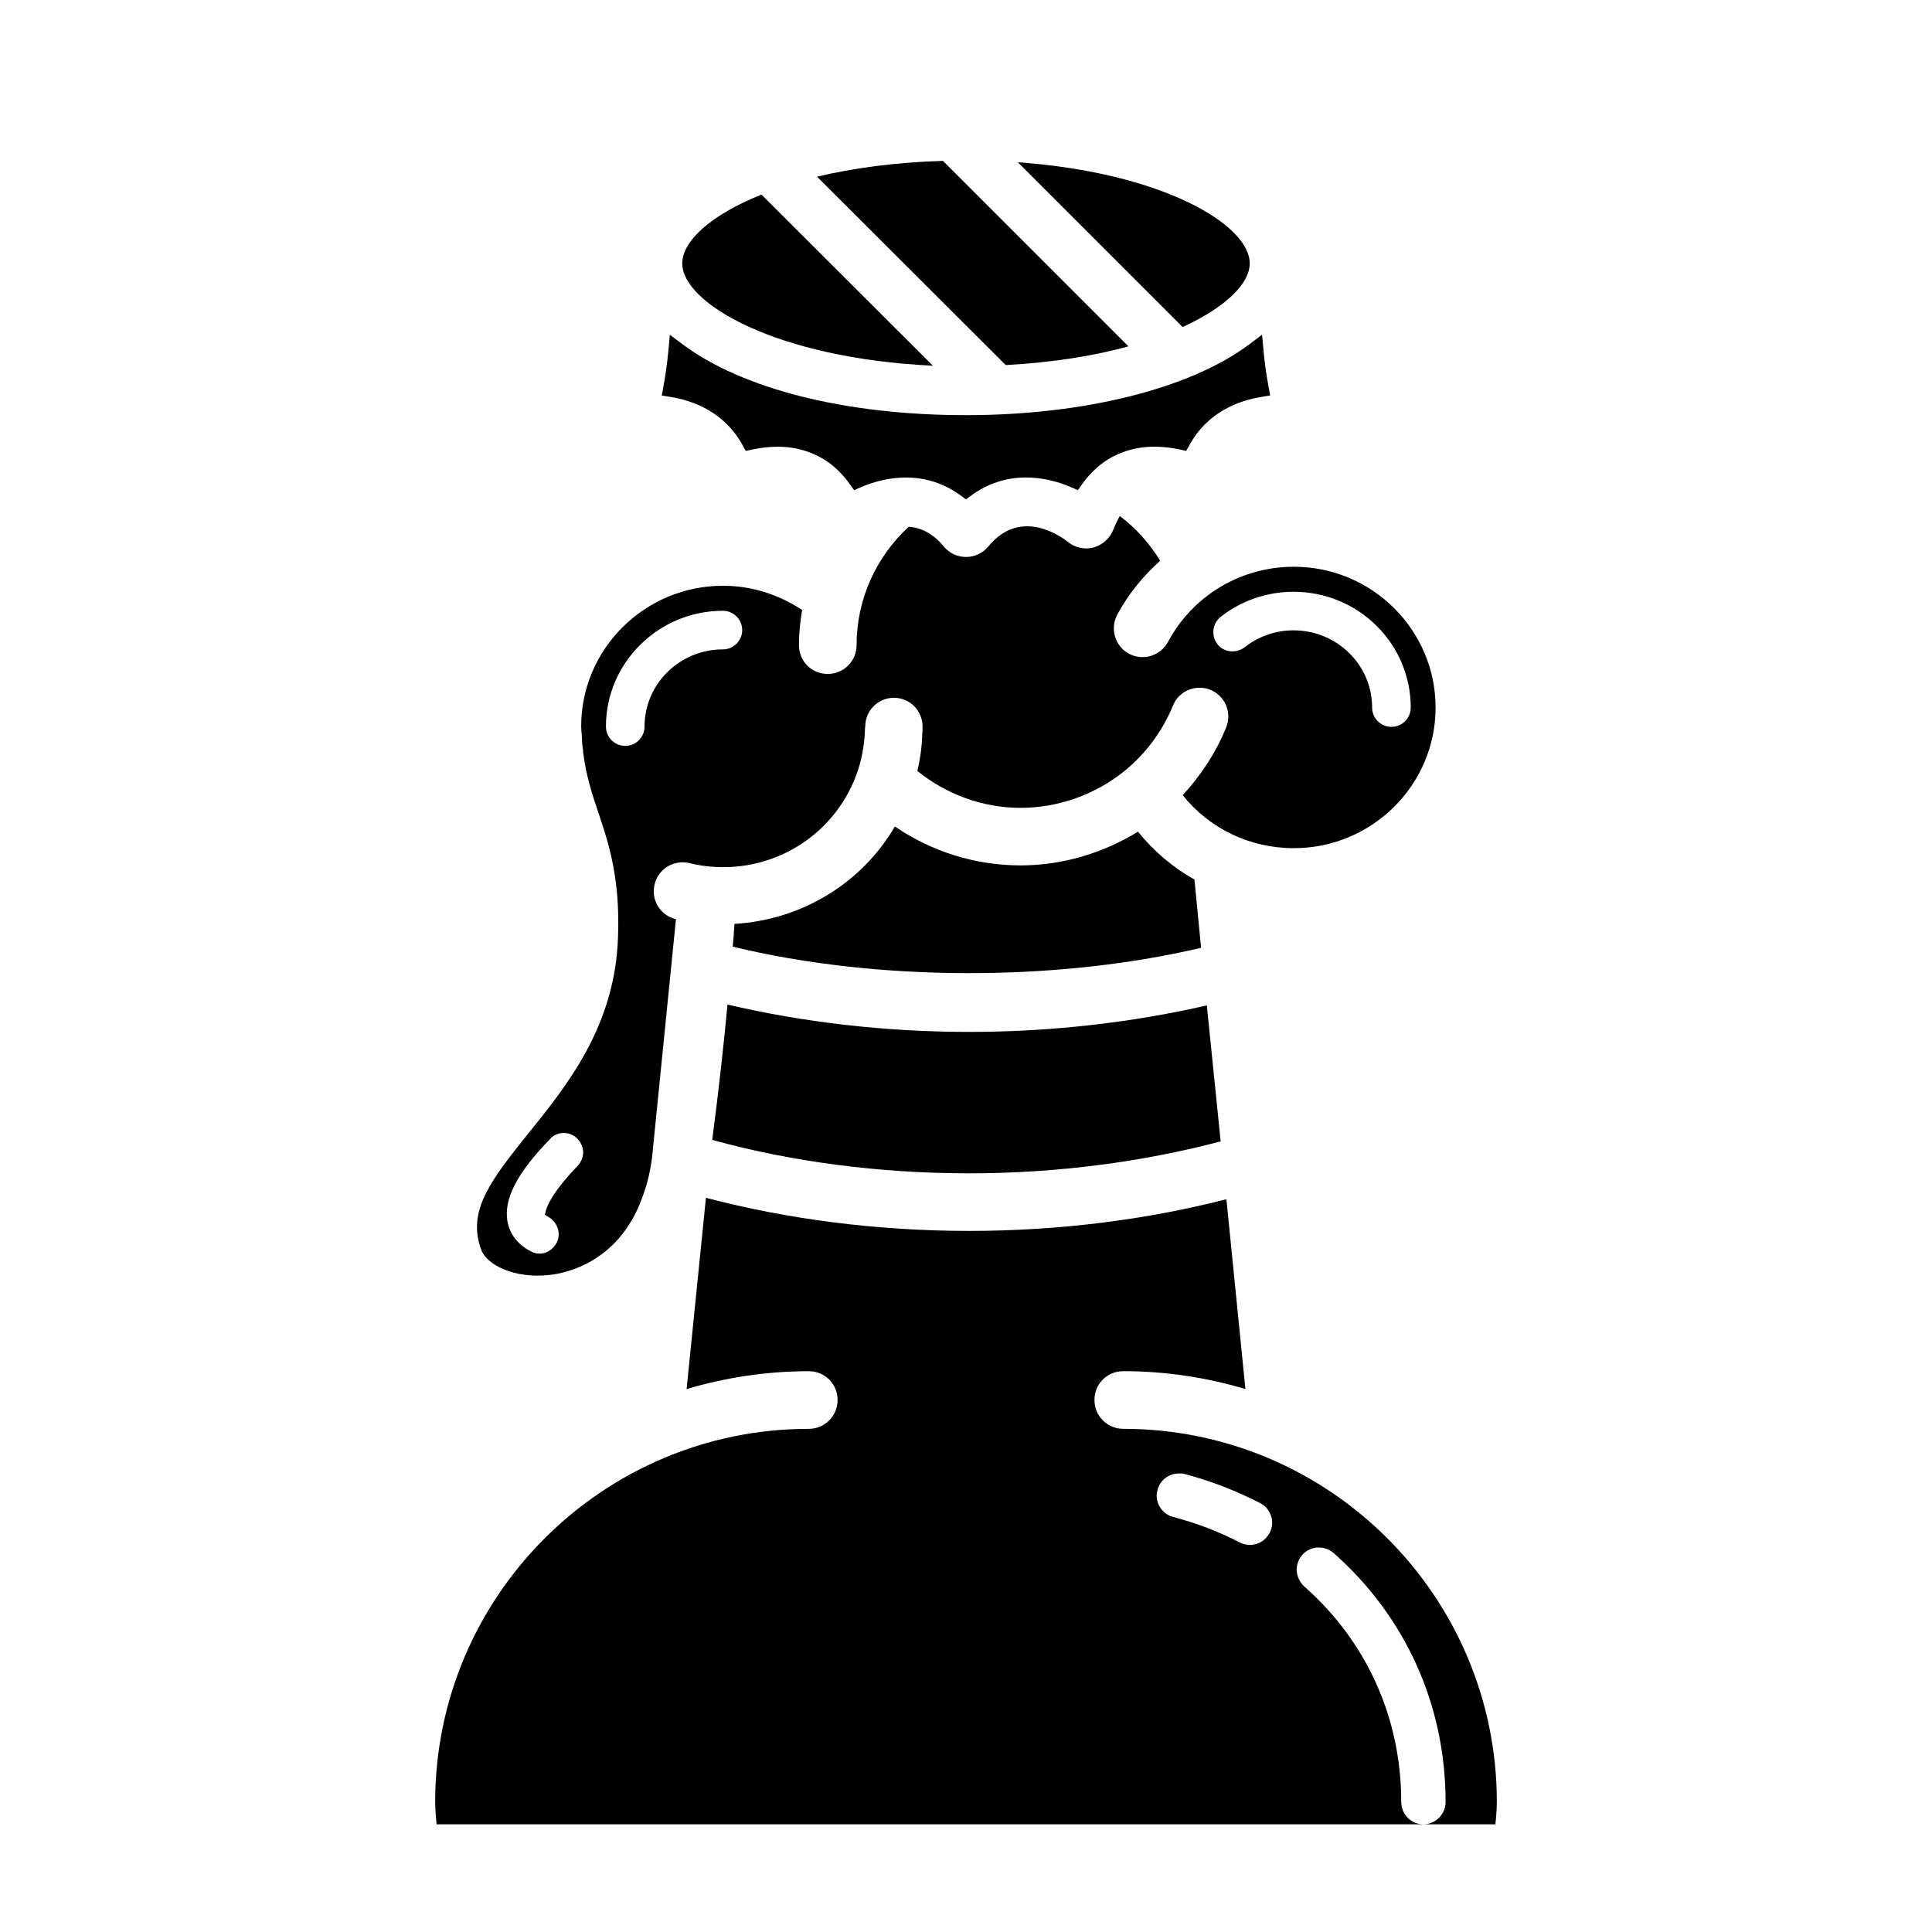 <?xml version="1.0" encoding="UTF-8"?>
<!-- Uploaded to: ICON Repo, www.svgrepo.com, Generator: ICON Repo Mixer Tools -->
<svg fill="#000000" width="800px" height="800px" version="1.1" viewBox="144 144 512 512" xmlns="http://www.w3.org/2000/svg">
 <g>
  <path d="m332.75 446.09c20.766 5.723 44.043 8.855 68.094 8.855 23.355 0 46.184-3.055 66.645-8.469l-3.668-36.031c-19.617 4.504-41.148 7.023-62.977 7.023-22.363 0-44.203-2.598-64.047-7.25-0.922 9.766-2.211 21.828-4.047 35.871z"/>
  <path d="m460.54 377.08c-5.723-3.203-10.762-7.477-14.965-12.676-9.312 5.723-20.074 8.934-31.141 8.934-11.98 0-23.516-3.66-33.281-10.305-8.699 14.887-24.504 24.734-42.516 25.805-0.078 1.676-0.227 3.738-0.457 6.031 38.016 9.234 85.5 9.391 124.12 0.309z"/>
  <path d="m475.19 213.8c0-10.227-23.051-24.051-61.449-26.797l43.668 43.668c11.445-5.266 17.781-11.523 17.781-16.871z"/>
  <path d="m443.05 235.79-49.16-49.16c-12.676 0.387-23.812 1.906-33.363 4.195l50.004 49.926c12.445-0.688 23.355-2.441 32.52-4.961z"/>
  <path d="m391.22 240.91-45.422-45.344c-13.508 5.414-20.996 12.367-20.996 18.246 0 10.605 25.043 25.184 66.418 27.098z"/>
  <path d="m340.81 262 0.82 1.496 1.668-0.355c2.356-0.504 4.637-0.754 6.777-0.754 3.078 0 5.984 0.527 8.676 1.582 2.816 1.047 6.926 3.344 10.516 8.414l1.078 1.52 1.707-0.746c3.922-1.707 8.078-2.613 12.004-2.613 5.344 0 10.25 1.621 14.578 4.801l1.367 0.992 1.355-1c4.328-3.188 9.234-4.801 14.578-4.801 3.93 0 8.086 0.906 12.004 2.613l1.707 0.746 1.078-1.52c3.59-5.062 7.699-7.367 10.562-8.43 2.644-1.039 5.559-1.566 8.637-1.566 2.141 0 4.426 0.25 6.777 0.754l1.668 0.355 0.82-1.496c4.816-8.809 13.051-11.824 19.113-12.809l2.312-0.379-0.434-2.305c-0.598-3.211-1.047-6.504-1.34-9.715l-0.379-4.078-3.281 2.465c-15.688 11.809-43.801 18.852-75.188 18.852-31.781 0-59.191-6.871-75.195-18.852l-3.273-2.449-0.379 4.07c-0.301 3.211-0.746 6.504-1.34 9.715l-0.434 2.305 2.312 0.379c6.074 0.98 14.309 4 19.125 12.809z"/>
  <path d="m289.47 481.89c4.731-0.457 19.16-3.59 25.113-21.602 0.992-2.746 1.754-5.953 2.211-9.461l6.336-63.203c0-0.078-0.078-0.078-0.148-0.078-4.047-0.992-6.566-5.188-5.496-9.234 0.992-4.125 5.188-6.566 9.234-5.574 2.746 0.684 5.801 1.07 8.934 1.07 17.484 0 32.52-11.832 36.566-28.703 0.535-2.371 0.914-4.887 0.992-7.406 0-0.379 0-0.762 0.078-1.141 0-4.195 3.363-7.637 7.637-7.637 4.195 0 7.559 3.434 7.559 7.637 0 0.613 0 1.219-0.078 1.836-0.078 3.434-0.535 6.715-1.301 9.926 7.707 6.18 17.254 9.77 27.332 9.77 9.996 0 19.844-3.512 27.559-9.77 5.652-4.582 10.078-10.613 12.824-17.254 1.527-3.969 6.031-5.801 9.926-4.273 3.898 1.605 5.801 6.031 4.195 9.996-2.668 6.566-6.644 12.676-11.523 17.941 7.102 8.855 17.781 14.043 29.465 14.043 20.688 0 37.559-16.719 37.559-37.25 0-20.609-16.871-37.328-37.559-37.328-14.043 0-26.797 7.637-33.363 19.926-1.984 3.668-6.566 5.117-10.305 3.133-3.738-1.984-5.117-6.644-3.133-10.383 2.977-5.496 6.871-10.227 11.375-14.273-2.824-4.582-6.414-8.629-10.691-11.832-0.613 1.07-1.219 2.211-1.754 3.66-0.914 2.289-2.824 3.969-5.188 4.66-2.371 0.613-4.887 0.078-6.793-1.449-1.984-1.605-12.676-9.164-21.145 1.219-1.449 1.754-3.59 2.746-5.879 2.746-2.289 0-4.426-0.992-5.879-2.746-2.977-3.66-6.258-5.039-9.312-5.266-8.777 8.094-13.816 19.391-13.816 31.371 0 4.273-3.434 7.637-7.637 7.637-4.273 0-7.637-3.363-7.637-7.637 0-3.133 0.309-6.18 0.844-9.312-6.258-4.125-13.359-6.414-20.996-6.414-20.688 0-37.559 16.719-37.559 37.25 0 0.762 0.078 1.371 0.148 2.141 0.078 1.141 0.078 2.371 0.227 3.363 0.078 0.457 0.148 0.914 0.148 1.379 0.762 6.109 2.289 10.84 3.969 15.801 2.746 8.172 5.879 17.484 5.266 33.203-0.762 23.586-13.586 39.391-23.812 52.059-4.961 6.18-8.934 11.227-11.219 15.879-2.519 5.039-3.133 9.699-1.219 14.887 1.453 4.019 8.781 7.688 17.945 6.695zm177.93-174.35c5.496-4.352 12.367-6.715 19.391-6.715 17.176 0 31.07 13.738 31.07 30.684 0 2.824-2.289 5.117-5.117 5.117-2.824 0-5.117-2.289-5.117-5.117 0-11.297-9.312-20.461-20.836-20.461-4.731 0-9.312 1.605-12.973 4.504-0.914 0.684-2.062 1.07-3.203 1.07-1.605 0-3.055-0.684-3.969-1.906-0.844-1.07-1.219-2.441-1.07-3.816 0.148-1.297 0.832-2.519 1.824-3.359zm-162.82 29.008c0-16.949 13.973-30.684 30.992-30.684 2.824 0 5.117 2.289 5.117 5.117 0 2.824-2.289 5.117-5.117 5.117-11.453 0-20.766 9.164-20.766 20.461 0 2.824-2.289 5.117-5.117 5.117-2.82-0.02-5.109-2.305-5.109-5.129zm-14.809 109.31c0.914-1.07 2.211-1.605 3.66-1.605 1.301 0 2.598 0.535 3.512 1.449 0.992 0.992 1.527 2.211 1.605 3.59 0 1.371-0.535 2.668-1.449 3.66-6.258 6.488-7.941 10.156-8.398 11.754l-0.309 1.219 1.141 0.684c2.289 1.449 3.203 4.352 1.984 6.715-0.914 1.754-2.598 2.898-4.504 2.898-0.762 0-1.527-0.148-2.211-0.535-3.512-1.754-5.723-4.582-6.336-8.094-0.992-5.856 2.598-12.805 11.305-21.734z"/>
  <path d="m441.68 522.65c-4.273 0-7.637-3.434-7.637-7.637 0-4.273 3.363-7.637 7.637-7.637 11.219 0 22.059 1.676 32.371 4.731l-5.039-50.301c-21.066 5.414-44.352 8.398-68.164 8.398-24.504 0-48.32-3.133-69.77-8.777l-5.117 50.688c10.305-3.055 21.145-4.731 32.371-4.731 4.273 0 7.637 3.363 7.637 7.637 0 4.195-3.363 7.637-7.637 7.637-54.578 0-99.008 44.352-99.008 98.926 0 2.371 0.379 5.879 0.379 5.879h261.52c-3.281 0-5.879-2.668-5.879-5.879 0-22.293-9.164-42.594-25.727-57.176-1.141-1.07-1.836-2.519-1.984-4.047-0.078-1.605 0.457-3.133 1.449-4.273 1.148-1.301 2.746-1.984 4.426-1.984 1.449 0 2.824 0.535 3.898 1.449 19.16 16.949 29.691 40.383 29.691 66.031 0 3.203-2.668 5.879-5.879 5.879h19.082s0.379-3.512 0.379-5.879c0.004-54.582-44.426-98.934-99.004-98.934zm38.777 27.559c-0.992 1.984-2.977 3.203-5.188 3.203-0.914 0-1.836-0.227-2.668-0.613-5.574-2.898-11.523-5.188-17.711-6.793-1.527-0.379-2.746-1.371-3.59-2.746-0.762-1.379-0.992-2.898-0.535-4.426 0.684-2.598 2.977-4.352 5.652-4.352 0.535 0 0.992 0 1.527 0.148 6.941 1.836 13.664 4.426 20.004 7.707 1.379 0.684 2.441 1.906 2.898 3.434 0.523 1.457 0.375 3.062-0.391 4.438z"/>
 </g>
</svg>